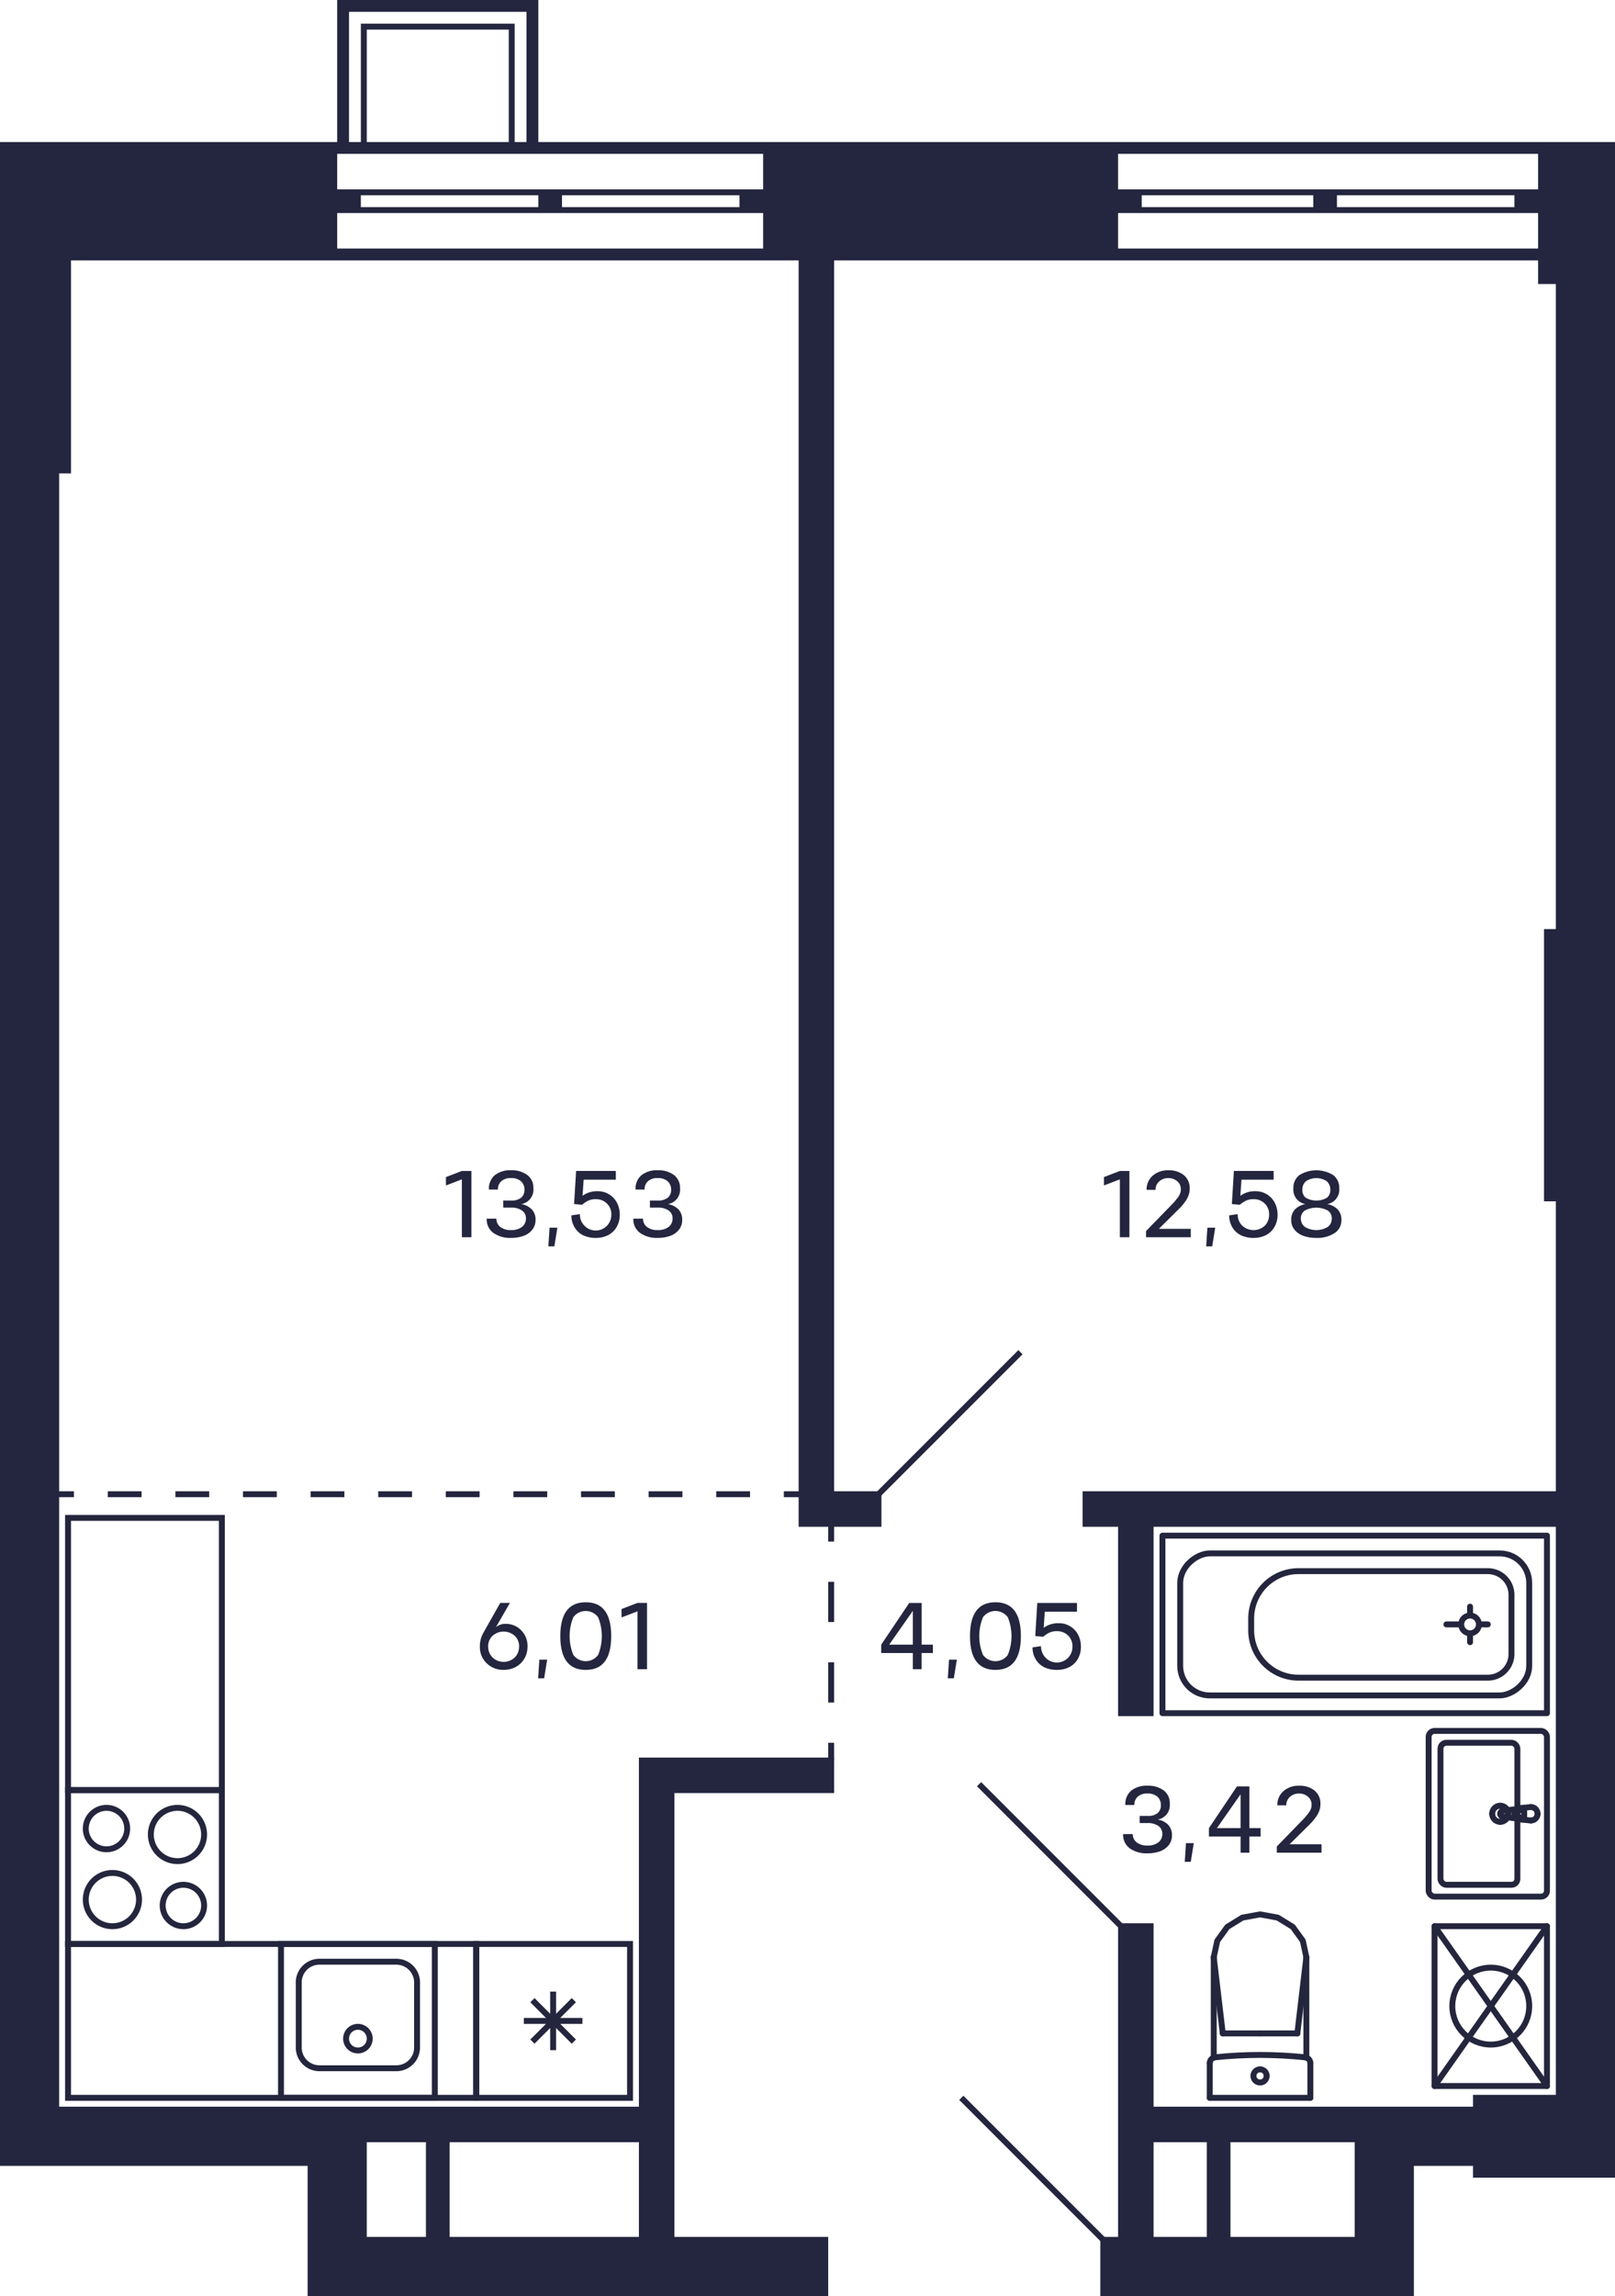 <svg xmlns="http://www.w3.org/2000/svg" width="273" height="388" viewBox="0 0 273 388">
  <title>C-1-1_2fl_9</title>
  <g id="Слой_2" data-name="Слой 2">
    <g id="C-1-1_2fl_9">
      <g id="sant">
        <g>
          <path d="M37,303v25H12V303H37m1-1H11v27H38V302Z" fill="#24263d"/>
          <path d="M18,306a3,3,0,1,1-3,3,3,3,0,0,1,3-3m0-1a4,4,0,1,0,4,4,4,4,0,0,0-4-4Z" fill="#24263d"/>
          <path d="M31,319a3,3,0,1,1-3,3,3,3,0,0,1,3-3m0-1a4,4,0,1,0,4,4,4,4,0,0,0-4-4Z" fill="#24263d"/>
          <path d="M19,317a4,4,0,1,1-4,4,4,4,0,0,1,4-4m0-1a5,5,0,1,0,5,5,5,5,0,0,0-5-5Z" fill="#24263d"/>
          <path d="M30,306a4,4,0,1,1-4,4,4,4,0,0,1,4-4m0-1a5,5,0,1,0,5,5,5,5,0,0,0-5-5Z" fill="#24263d"/>
        </g>
        <g>
          <path d="M73,329v25H48V329H73m1-1H47v27H74V328Z" fill="#24263d"/>
          <path d="M67,332a3,3,0,0,1,3,3v11a3,3,0,0,1-3,3H54a3,3,0,0,1-3-3V335a3,3,0,0,1,3-3H67m0-1H54a4,4,0,0,0-4,4v11a4,4,0,0,0,4,4H67a4,4,0,0,0,4-4V335a4,4,0,0,0-4-4Z" fill="#24263d"/>
          <circle cx="60.5" cy="344.5" r="2" fill="none" stroke="#24263d" stroke-miterlimit="10"/>
        </g>
        <path d="M37,257v45H12V257H37m1-1H11v47H38V256Z" fill="#24263d"/>
        <g>
          <path d="M106,329v25H81V329h25m1-1H80v27h27V328Z" fill="#24263d"/>
          <line x1="97" y1="338" x2="90" y2="345" fill="none" stroke="#24263d" stroke-miterlimit="10"/>
          <line x1="97" y1="345" x2="90" y2="338" fill="none" stroke="#24263d" stroke-miterlimit="10"/>
          <line x1="98.45" y1="341.5" x2="88.55" y2="341.5" fill="none" stroke="#24263d" stroke-miterlimit="10"/>
          <line x1="93.5" y1="346.45" x2="93.5" y2="336.55" fill="none" stroke="#24263d" stroke-miterlimit="10"/>
        </g>
        <path d="M80,329v25H12V329H80m1-1H11v27H81V328Z" fill="#24263d"/>
        <g>
          <line x1="213" y1="343.617" x2="219.303" y2="343.617" fill="none" stroke="#24263d" stroke-linecap="round" stroke-linejoin="round"/>
          <line x1="221.5" y1="354.5" x2="221.5" y2="348.635" fill="none" stroke="#24263d" stroke-linecap="round" stroke-linejoin="round"/>
          <polyline points="220.826 330.729 220.231 327.963 218.534 325.617 215.995 324.05 213 323.5 210.005 324.05 207.466 325.617 205.769 327.963 205.174 330.729" fill="none" stroke="#24263d" stroke-linecap="round" stroke-linejoin="round"/>
          <line x1="204.5" y1="354.5" x2="204.5" y2="348.635" fill="none" stroke="#24263d" stroke-linecap="round" stroke-linejoin="round"/>
          <polyline points="221.5 348.635 221.484 348.455 221.435 348.282 221.355 348.12 221.248 347.976 221.116 347.853 220.964 347.756 220.797 347.689 220.621 347.653" fill="none" stroke="#24263d" stroke-linecap="round" stroke-linejoin="round"/>
          <line x1="205.174" y1="347.698" x2="205.174" y2="330.729" fill="none" stroke="#24263d" stroke-linecap="round" stroke-linejoin="round"/>
          <polyline points="220.621 347.653 218.721 347.478 216.818 347.353 214.912 347.278 213.004 347.252 211.097 347.277 209.191 347.352 207.288 347.477 205.388 347.652" fill="none" stroke="#24263d" stroke-linecap="round" stroke-linejoin="round"/>
          <line x1="220.826" y1="330.75" x2="219.303" y2="343.617" fill="none" stroke="#24263d" stroke-linecap="round" stroke-linejoin="round"/>
          <line x1="205.174" y1="330.75" x2="206.697" y2="343.617" fill="none" stroke="#24263d" stroke-linecap="round" stroke-linejoin="round"/>
          <line x1="213" y1="343.617" x2="206.697" y2="343.617" fill="none" stroke="#24263d" stroke-linecap="round" stroke-linejoin="round"/>
          <line x1="220.826" y1="347.689" x2="220.826" y2="330.729" fill="none" stroke="#24263d" stroke-linecap="round" stroke-linejoin="round"/>
          <polyline points="205.388 347.652 205.21 347.687 205.042 347.753 204.888 347.85 204.755 347.972 204.646 348.117 204.566 348.28 204.517 348.454 204.5 348.635" fill="none" stroke="#24263d" stroke-linecap="round" stroke-linejoin="round"/>
          <line x1="221.5" y1="354.5" x2="204.5" y2="354.5" fill="none" stroke="#24263d" stroke-linecap="round" stroke-linejoin="round"/>
          <path d="M213,349.691a1.113,1.113,0,0,0-1.118,1.108" fill="none" stroke="#24263d" stroke-linecap="round" stroke-linejoin="round"/>
          <path d="M214.118,350.8A1.113,1.113,0,0,0,213,349.691" fill="none" stroke="#24263d" stroke-linecap="round" stroke-linejoin="round"/>
          <path d="M213,351.906a1.112,1.112,0,0,0,1.118-1.107" fill="none" stroke="#24263d" stroke-linecap="round" stroke-linejoin="round"/>
          <path d="M211.882,350.8A1.112,1.112,0,0,0,213,351.906" fill="none" stroke="#24263d" stroke-linecap="round" stroke-linejoin="round"/>
        </g>
        <g>
          <g>
            <path d="M256.876,307.452a.934.934,0,0,1-.431-.148" fill="none" stroke="#24263d" stroke-linecap="round" stroke-linejoin="round"/>
            <line x1="256.876" y1="307.452" x2="258.779" y2="307.634" fill="none" stroke="#24263d" stroke-linecap="round" stroke-linejoin="round"/>
            <path d="M256.158,305.982a.955.955,0,0,1,.287-.286" fill="none" stroke="#24263d" stroke-linecap="round" stroke-linejoin="round"/>
            <path d="M256.445,307.3a.956.956,0,0,1-.287-1.322" fill="none" stroke="#24263d" stroke-linecap="round" stroke-linejoin="round"/>
            <path d="M256.358,306.5a.617.617,0,0,1,.617-.617" fill="none" stroke="#24263d" stroke-linecap="round" stroke-linejoin="round"/>
            <path d="M256.975,307.117a.617.617,0,0,1-.617-.617" fill="none" stroke="#24263d" stroke-linecap="round" stroke-linejoin="round"/>
            <polyline points="256.975 305.883 257.649 305.883 257.649 307.117" fill="none" stroke="#24263d" stroke-linecap="round" stroke-linejoin="round"/>
            <line x1="257.649" y1="307.117" x2="256.975" y2="307.117" fill="none" stroke="#24263d" stroke-linecap="round" stroke-linejoin="round"/>
            <path d="M259.913,306.5a1.134,1.134,0,0,1-1.134,1.134" fill="none" stroke="#24263d" stroke-linecap="round" stroke-linejoin="round"/>
            <path d="M258.779,305.366a1.134,1.134,0,0,1,1.134,1.134" fill="none" stroke="#24263d" stroke-linecap="round" stroke-linejoin="round"/>
            <path d="M253.6,306.437a.507.507,0,0,1,.441-.44" fill="none" stroke="#24263d" stroke-linecap="round" stroke-linejoin="round"/>
            <path d="M254.044,307a.508.508,0,0,1-.441-.566" fill="none" stroke="#24263d" stroke-linecap="round" stroke-linejoin="round"/>
            <line x1="256.445" y1="305.696" x2="254.044" y2="305.997" fill="none" stroke="#24263d" stroke-linecap="round" stroke-linejoin="round"/>
            <path d="M256.445,305.7a.934.934,0,0,1,.431-.148" fill="none" stroke="#24263d" stroke-linecap="round" stroke-linejoin="round"/>
            <line x1="258.779" y1="305.366" x2="256.876" y2="305.548" fill="none" stroke="#24263d" stroke-linecap="round" stroke-linejoin="round"/>
            <line x1="254.044" y1="307.003" x2="256.445" y2="307.304" fill="none" stroke="#24263d" stroke-linecap="round" stroke-linejoin="round"/>
            <line x1="256.876" y1="307.452" x2="256.876" y2="307.452" fill="none" stroke="#24263d" stroke-linecap="round" stroke-linejoin="round"/>
            <line x1="254.044" y1="307.003" x2="254.044" y2="307.003" fill="none" stroke="#24263d" stroke-linecap="round" stroke-linejoin="round"/>
            <line x1="256.445" y1="305.696" x2="256.445" y2="305.696" fill="none" stroke="#24263d" stroke-linecap="round" stroke-linejoin="round"/>
            <line x1="258.779" y1="305.366" x2="258.779" y2="305.366" fill="none" stroke="#24263d" stroke-linecap="round" stroke-linejoin="round"/>
            <path d="M253.6,307.861a1.361,1.361,0,0,1-1.36-1.361" fill="none" stroke="#24263d" stroke-linecap="round" stroke-linejoin="round"/>
            <path d="M254.96,306.5a1.361,1.361,0,0,1-1.361,1.361" fill="none" stroke="#24263d" stroke-linecap="round" stroke-linejoin="round"/>
            <path d="M253.6,305.139a1.361,1.361,0,0,1,1.361,1.361" fill="none" stroke="#24263d" stroke-linecap="round" stroke-linejoin="round"/>
            <path d="M252.239,306.5a1.36,1.36,0,0,1,1.36-1.361" fill="none" stroke="#24263d" stroke-linecap="round" stroke-linejoin="round"/>
          </g>
          <rect x="241.5" y="292.5" width="20" height="28" rx="1" fill="none" stroke="#24263d" stroke-linecap="round" stroke-linejoin="round"/>
          <rect x="243.5" y="294.5" width="13" height="24" rx="1" fill="none" stroke="#24263d" stroke-linecap="round" stroke-linejoin="round"/>
        </g>
        <g>
          <rect x="242.5" y="325.5" width="19" height="27" fill="none" stroke="#24263d" stroke-linecap="round" stroke-linejoin="round"/>
          <circle cx="252" cy="339" r="6.5" fill="none" stroke="#24263d" stroke-linecap="round" stroke-linejoin="round"/>
          <line x1="242.5" y1="352.5" x2="261.5" y2="325.5" fill="none" stroke="#24263d" stroke-linecap="round" stroke-linejoin="round"/>
          <line x1="242.5" y1="325.5" x2="261.5" y2="352.5" fill="none" stroke="#24263d" stroke-linecap="round" stroke-linejoin="round"/>
        </g>
        <g>
          <circle cx="248.5" cy="274.5" r="1.5" fill="none" stroke="#24263d" stroke-linecap="round" stroke-linejoin="round"/>
          <rect x="214" y="242" width="30" height="65" fill="none" stroke="#24263d" stroke-linecap="round" stroke-linejoin="round" transform="translate(503.5 45.5) rotate(90)"/>
          <line x1="250.5" y1="274.5" x2="251.5" y2="274.5" fill="none" stroke="#24263d" stroke-linecap="round" stroke-linejoin="round"/>
          <line x1="246.5" y1="274.5" x2="244.5" y2="274.5" fill="none" stroke="#24263d" stroke-linecap="round" stroke-linejoin="round"/>
          <line x1="248.5" y1="276.5" x2="248.5" y2="277.5" fill="none" stroke="#24263d" stroke-linecap="round" stroke-linejoin="round"/>
          <line x1="248.5" y1="272.5" x2="248.5" y2="271.5" fill="none" stroke="#24263d" stroke-linecap="round" stroke-linejoin="round"/>
          <rect x="217" y="245" width="24" height="59" rx="5" fill="none" stroke="#24263d" stroke-linecap="round" stroke-linejoin="round" transform="translate(503.5 45.5) rotate(90)"/>
          <path d="M228.5,252.5h10a4,4,0,0,1,4,4v32a8,8,0,0,1-8,8h-2a8,8,0,0,1-8-8v-32A4,4,0,0,1,228.5,252.5Z" transform="translate(508 41) rotate(90)" fill="none" stroke="#24263d" stroke-linecap="round" stroke-linejoin="round"/>
        </g>
      </g>
      <g id="d">
        <line x1="148.5" y1="252.5" x2="172.5" y2="228.5" fill="none" stroke="#24263f" stroke-miterlimit="10"/>
        <line x1="165.5" y1="301.5" x2="189.5" y2="325.5" fill="none" stroke="#24263f" stroke-miterlimit="10"/>
        <line x1="162.5" y1="354.5" x2="186.5" y2="378.5" fill="none" stroke="#24263f" stroke-miterlimit="10"/>
        <g>
          <line x1="135.5" y1="252.5" x2="132.5" y2="252.5" fill="none" stroke="#24263f" stroke-miterlimit="10"/>
          <line x1="126.786" y1="252.5" x2="15.357" y2="252.5" fill="none" stroke="#24263f" stroke-miterlimit="10" stroke-dasharray="5.714 5.714"/>
          <line x1="12.5" y1="252.5" x2="9.5" y2="252.5" fill="none" stroke="#24263f" stroke-miterlimit="10"/>
        </g>
        <g>
          <line x1="140.5" y1="297.5" x2="140.5" y2="294.5" fill="none" stroke="#24263f" stroke-miterlimit="10"/>
          <line x1="140.5" y1="287.7" x2="140.5" y2="263.9" fill="none" stroke="#24263f" stroke-miterlimit="10" stroke-dasharray="6.8 6.8"/>
          <line x1="140.5" y1="260.5" x2="140.5" y2="257.5" fill="none" stroke="#24263f" stroke-miterlimit="10"/>
        </g>
      </g>
      <g id="s">
        <path d="M260,24H91V0H57V24H0V366H52v22h88V378H114V303h27v-6H108v59H10V80h2V44H135V258h14v-6h-8V44H260v4h3V157h-2v46h2v49H183v6h6v32h6V258h68v96H249v2H195V325h-6v53h-3v10h53V366h10v2h24V24ZM76,362h32v16H76Zm-14,4v-4H72v16H62ZM59,2H89V24H87V4H61V24H59ZM86,5V24H62V5Zm43,37H57V36h72ZM61,35V33H91v2Zm34,0V33h30v2Zm34-3H57V26h72ZM260,42H189V36h71Zm-67-7V33h29v2Zm33,0V33h30v2Zm34-3H189V26h71ZM204,378h-9V362h9Zm25-12v12H208V362h21Z" fill="#24263f"/>
      </g>
      <g id="t">
        <g>
          <path d="M190.915,209.075H189.3v-9.784l-2.688,1.032v-1.416l2.688-1.032h1.617Z" fill="#24263f"/>
          <path d="M193.73,209.075v-1.048l3.712-3.816q.633-.641.936-.972t.648-.781a2.967,2.967,0,0,0,.468-.8,2.021,2.021,0,0,0,.116-.728,1.7,1.7,0,0,0-.616-1.32,2.223,2.223,0,0,0-1.512-.528,2.193,2.193,0,0,0-1.527.556,1.86,1.86,0,0,0-.624,1.436l-1.513-.008a3.075,3.075,0,0,1,1.033-2.388,3.819,3.819,0,0,1,2.648-.916,3.981,3.981,0,0,1,2.615.812,2.821,2.821,0,0,1,.992,2.292,3.119,3.119,0,0,1-.18,1.091,4.181,4.181,0,0,1-.555,1.057,10.2,10.2,0,0,1-.728.912q-.362.4-.881.884l-2.872,2.848h5.4v1.416Z" fill="#24263f"/>
          <path d="M204.1,207.458h1.32l-.512,3.161H203.89Z" fill="#24263f"/>
          <path d="M212.306,201.3a3.461,3.461,0,0,1,1.38.284,3.614,3.614,0,0,1,1.972,2.043,4.309,4.309,0,0,1,.3,1.624,4.024,4.024,0,0,1-.556,2.141,3.5,3.5,0,0,1-1.464,1.352,4.575,4.575,0,0,1-2.036.444,4.923,4.923,0,0,1-2.048-.408,3.418,3.418,0,0,1-1.476-1.284,3.923,3.923,0,0,1-.6-2.116l1.44-.208a2.658,2.658,0,0,0,.76,1.94,2.814,2.814,0,0,0,3.808.028,2.566,2.566,0,0,0,.744-1.889,2.492,2.492,0,0,0-.74-1.871,2.587,2.587,0,0,0-1.892-.736,2.916,2.916,0,0,0-1.268.248,4.939,4.939,0,0,0-1.052.7l-1.344-.128.344-5.592H215.3v1.479h-5.44l-.192,2.721A4.149,4.149,0,0,1,212.306,201.3Z" fill="#24263f"/>
          <path d="M224.338,203.475a3.216,3.216,0,0,1,1.8.916,2.5,2.5,0,0,1,.616,1.755,2.555,2.555,0,0,1-1.18,2.241,5.349,5.349,0,0,1-3.06.8,6.382,6.382,0,0,1-2.18-.344,3.353,3.353,0,0,1-1.508-1.04,2.563,2.563,0,0,1-.56-1.657,2.5,2.5,0,0,1,.616-1.755,3.228,3.228,0,0,1,1.808-.916,2.46,2.46,0,0,1-2.056-2.672,2.655,2.655,0,0,1,1.044-2.248,5.459,5.459,0,0,1,5.664,0,2.655,2.655,0,0,1,1.044,2.248A2.458,2.458,0,0,1,224.338,203.475Zm-3.744,3.864a3.755,3.755,0,0,0,3.84,0,1.707,1.707,0,0,0,.688-1.4,1.556,1.556,0,0,0-.664-1.371,4.094,4.094,0,0,0-3.892,0,1.555,1.555,0,0,0-.668,1.371A1.731,1.731,0,0,0,220.594,207.339Zm.116-4.948a3.6,3.6,0,0,0,3.608,0,1.657,1.657,0,0,0,.556-1.372,1.829,1.829,0,0,0-.612-1.416,3.184,3.184,0,0,0-3.5.008,1.8,1.8,0,0,0-.608,1.408A1.659,1.659,0,0,0,220.71,202.391Z" fill="#24263f"/>
        </g>
        <g>
          <path d="M79.687,209.075H78.07v-9.784l-2.688,1.032v-1.416l2.688-1.032h1.617Z" fill="#24263f"/>
          <path d="M83.909,205.931a1.717,1.717,0,0,0,.656,1.4,2.808,2.808,0,0,0,1.817.533,2.883,2.883,0,0,0,1.844-.528,1.746,1.746,0,0,0,.675-1.4,1.572,1.572,0,0,0-.647-1.367,3.076,3.076,0,0,0-1.872-.5H85.077l-.008-1.2h1.313a2.58,2.58,0,0,0,1.723-.484,1.694,1.694,0,0,0,.548-1.372,1.851,1.851,0,0,0-.6-1.412,2.422,2.422,0,0,0-1.672-.524,2.316,2.316,0,0,0-1.645.536,1.839,1.839,0,0,0-.571,1.408l-1.52-.008a2.966,2.966,0,0,1,1-2.428,4.169,4.169,0,0,1,2.733-.828,4.387,4.387,0,0,1,2.756.8,2.673,2.673,0,0,1,1.028,2.244,2.459,2.459,0,0,1-2.049,2.672,3.219,3.219,0,0,1,1.8.916,2.506,2.506,0,0,1,.615,1.755,2.6,2.6,0,0,1-.552,1.661,3.273,3.273,0,0,1-1.479,1.04,6.159,6.159,0,0,1-2.12.34,4.886,4.886,0,0,1-2.968-.836,2.813,2.813,0,0,1-1.137-2.413Z" fill="#24263f"/>
          <path d="M92.9,207.458h1.321l-.512,3.161H92.693Z" fill="#24263f"/>
          <path d="M101.109,201.3a3.454,3.454,0,0,1,1.38.284,3.614,3.614,0,0,1,1.972,2.043,4.29,4.29,0,0,1,.305,1.624,4.015,4.015,0,0,1-.557,2.141,3.491,3.491,0,0,1-1.464,1.352,4.572,4.572,0,0,1-2.036.444,4.927,4.927,0,0,1-2.048-.408,3.416,3.416,0,0,1-1.475-1.284,3.914,3.914,0,0,1-.6-2.116l1.439-.208a2.662,2.662,0,0,0,.76,1.94,2.636,2.636,0,0,0,4.553-1.861,2.492,2.492,0,0,0-.74-1.871,2.587,2.587,0,0,0-1.893-.736,2.919,2.919,0,0,0-1.268.248,4.959,4.959,0,0,0-1.051.7l-1.345-.128.345-5.592H104.1v1.479H98.661l-.191,2.721A4.144,4.144,0,0,1,101.109,201.3Z" fill="#24263f"/>
          <path d="M108.7,205.931a1.717,1.717,0,0,0,.656,1.4,2.808,2.808,0,0,0,1.817.533,2.883,2.883,0,0,0,1.844-.528,1.746,1.746,0,0,0,.675-1.4,1.572,1.572,0,0,0-.647-1.367,3.076,3.076,0,0,0-1.872-.5h-1.305l-.008-1.2h1.313a2.58,2.58,0,0,0,1.723-.484,1.694,1.694,0,0,0,.548-1.372,1.851,1.851,0,0,0-.6-1.412,2.422,2.422,0,0,0-1.672-.524,2.316,2.316,0,0,0-1.645.536,1.839,1.839,0,0,0-.571,1.408l-1.52-.008a2.966,2.966,0,0,1,1-2.428,4.169,4.169,0,0,1,2.733-.828,4.387,4.387,0,0,1,2.756.8,2.673,2.673,0,0,1,1.028,2.244,2.459,2.459,0,0,1-2.049,2.672,3.219,3.219,0,0,1,1.8.916,2.506,2.506,0,0,1,.615,1.755,2.6,2.6,0,0,1-.552,1.661,3.273,3.273,0,0,1-1.479,1.04,6.159,6.159,0,0,1-2.12.34,4.886,4.886,0,0,1-2.968-.836,2.813,2.813,0,0,1-1.137-2.413Z" fill="#24263f"/>
        </g>
        <g>
          <path d="M157.7,277.921v1.416h-1.912v2.736h-1.48v-2.736H148.96v-1.416l4.736-7.048h2.1v7.048Zm-7.392,0h4v-5.712Z" fill="#24263f"/>
          <path d="M160.424,280.457h1.32l-.512,3.16h-1.016Z" fill="#24263f"/>
          <path d="M172.568,276.473q0,5.712-4.3,5.712t-4.3-5.712q0-5.712,4.3-5.712T172.568,276.473Zm-6.4,3.18a2.6,2.6,0,0,0,4.192,0,8.44,8.44,0,0,0,0-6.36,2.606,2.606,0,0,0-4.2,0,8.415,8.415,0,0,0,0,6.36Z" fill="#24263f"/>
          <path d="M179.063,274.3a3.463,3.463,0,0,1,1.381.284,3.612,3.612,0,0,1,1.972,2.044,4.3,4.3,0,0,1,.3,1.624,4.023,4.023,0,0,1-.556,2.14,3.5,3.5,0,0,1-1.464,1.352,4.575,4.575,0,0,1-2.036.444,4.923,4.923,0,0,1-2.048-.408,3.418,3.418,0,0,1-1.476-1.284,3.923,3.923,0,0,1-.6-2.116l1.44-.208a2.658,2.658,0,0,0,.76,1.94,2.635,2.635,0,0,0,4.552-1.86,2.493,2.493,0,0,0-.74-1.872,2.587,2.587,0,0,0-1.892-.736,2.916,2.916,0,0,0-1.268.248,4.939,4.939,0,0,0-1.052.7L175,276.465l.344-5.592h6.712v1.48h-5.44l-.192,2.72A4.146,4.146,0,0,1,179.063,274.3Z" fill="#24263f"/>
        </g>
        <g>
          <path d="M191.486,309.931a1.715,1.715,0,0,0,.657,1.4,2.8,2.8,0,0,0,1.815.533,2.884,2.884,0,0,0,1.845-.528,1.75,1.75,0,0,0,.676-1.4,1.575,1.575,0,0,0-.648-1.367,3.078,3.078,0,0,0-1.873-.5h-1.3l-.008-1.2h1.312a2.586,2.586,0,0,0,1.725-.484,1.7,1.7,0,0,0,.547-1.372,1.845,1.845,0,0,0-.6-1.412,2.416,2.416,0,0,0-1.672-.524,2.315,2.315,0,0,0-1.644.536,1.839,1.839,0,0,0-.571,1.408l-1.52-.008a2.963,2.963,0,0,1,1-2.428,4.165,4.165,0,0,1,2.731-.828,4.383,4.383,0,0,1,2.756.8,2.671,2.671,0,0,1,1.029,2.244,2.458,2.458,0,0,1-2.049,2.672,3.219,3.219,0,0,1,1.8.916,2.506,2.506,0,0,1,.615,1.755,2.6,2.6,0,0,1-.551,1.661,3.281,3.281,0,0,1-1.48,1.04,6.161,6.161,0,0,1-2.121.34,4.885,4.885,0,0,1-2.967-.836,2.813,2.813,0,0,1-1.137-2.413Z" fill="#24263f"/>
          <path d="M200.479,311.458h1.32l-.512,3.161h-1.016Z" fill="#24263f"/>
          <path d="M213.1,308.923v1.416H211.19v2.736h-1.48v-2.736h-5.352v-1.416l4.736-7.048h2.1v7.048Zm-7.392,0h4v-5.712Z" fill="#24263f"/>
          <path d="M215.831,313.075v-1.048l3.711-3.816q.633-.641.937-.972t.647-.781a2.967,2.967,0,0,0,.468-.8,2.021,2.021,0,0,0,.116-.728,1.7,1.7,0,0,0-.616-1.32,2.222,2.222,0,0,0-1.511-.528,2.193,2.193,0,0,0-1.528.556,1.866,1.866,0,0,0-.624,1.436l-1.513-.008a3.079,3.079,0,0,1,1.033-2.388,3.819,3.819,0,0,1,2.648-.916,3.978,3.978,0,0,1,2.615.812,2.825,2.825,0,0,1,.993,2.292,3.143,3.143,0,0,1-.181,1.091,4.181,4.181,0,0,1-.555,1.057,10.2,10.2,0,0,1-.728.912q-.361.4-.881.884l-2.872,2.848h5.4v1.416Z" fill="#24263f"/>
        </g>
        <g>
          <path d="M85.469,274.409a3.534,3.534,0,0,1,2.639,1.092,3.746,3.746,0,0,1,1.065,2.724,3.991,3.991,0,0,1-.528,2.044,3.7,3.7,0,0,1-1.448,1.412,4.211,4.211,0,0,1-2.056.5,3.96,3.96,0,0,1-2.876-1.116,3.793,3.793,0,0,1-1.148-2.844,4.54,4.54,0,0,1,.552-2.232l2.888-5.12H86.2l-2.376,4.112A2.369,2.369,0,0,1,85.469,274.409Zm-2.2,5.692a2.751,2.751,0,0,0,3.733,0,2.581,2.581,0,0,0,.744-1.864,2.382,2.382,0,0,0-.736-1.812,2.805,2.805,0,0,0-3.744,0,2.375,2.375,0,0,0-.745,1.812A2.58,2.58,0,0,0,83.272,280.1Z" fill="#24263f"/>
          <path d="M91.173,280.457h1.32l-.513,3.16H90.965Z" fill="#24263f"/>
          <path d="M103.316,276.473q0,5.712-4.3,5.712t-4.3-5.712q0-5.712,4.3-5.712T103.316,276.473Zm-6.4,3.18a2.6,2.6,0,0,0,4.191,0,8.44,8.44,0,0,0,0-6.36,2.605,2.605,0,0,0-4.195,0,8.415,8.415,0,0,0,0,6.36Z" fill="#24263f"/>
          <path d="M109.373,282.073h-1.616v-9.784l-2.689,1.032V271.9l2.689-1.032h1.616Z" fill="#24263f"/>
        </g>
      </g>
    </g>
  </g>
</svg>
